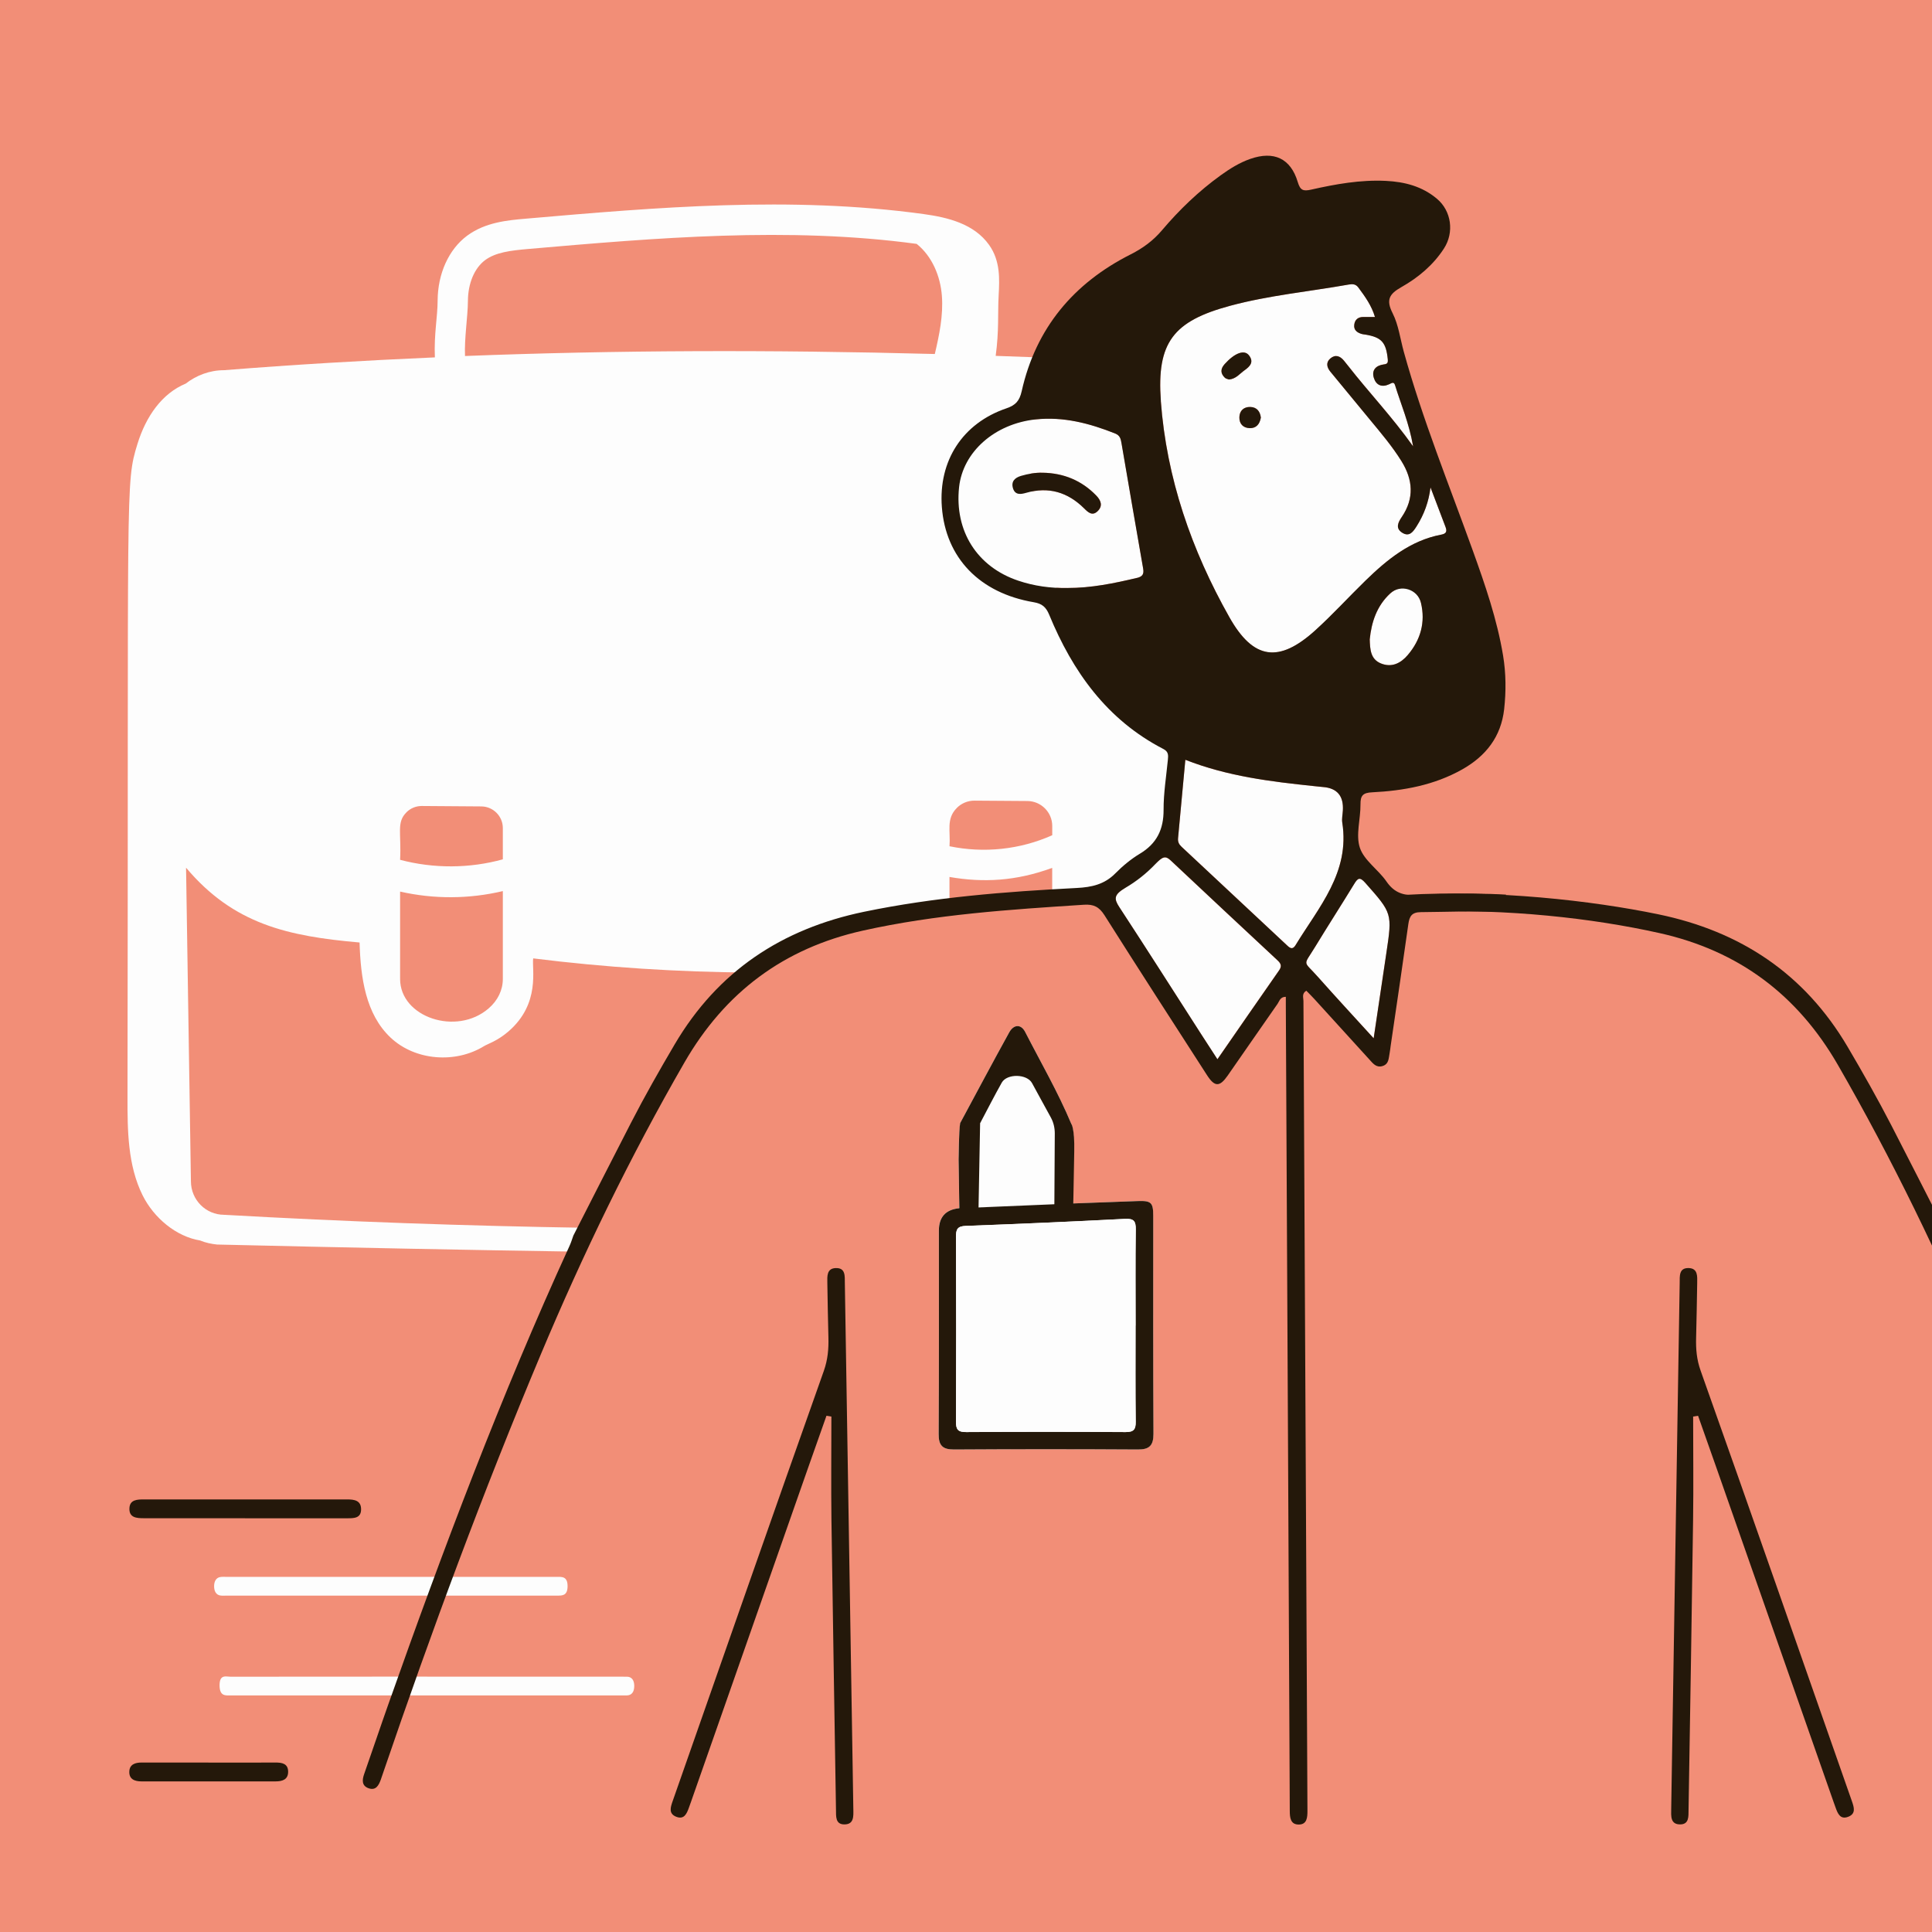 <?xml version="1.0" encoding="UTF-8"?>
<svg id="Layer_1" data-name="Layer 1" xmlns="http://www.w3.org/2000/svg" width="126.13mm" height="126.13mm" version="1.1" viewBox="0 0 357.534 357.534">
  <rect x="-2.04" y="-1.61" width="362.174" height="362.174" fill="#f28e77" stroke-width="0"/>
  <g id="_58" data-name=" 58">
    <path d="M41.482,224.809c-3.39,0-6.15-2.76-6.15-6.21l-.9-58.022c8.78,10.43,18.781,12.68,32.111,13.841.19,6.51,1.12,13.251,5.75,17.611,4.54,4.27,12.02,4.83,17.311,1.55.65-.4,2.46-.94,4.51-2.72,5.96-5.17,4.27-11.57,4.56-13.501,13.301,1.66,26.701,2.53,40.102,2.62,2.38-1.43,4.77-2.85,7.25-4.11,5.27-2.69,10.9-4.31,16.601-5.82,4.3-1.14,8.66-1.97,13.081-2.38v-5.38c6.21,1.08,12.28.79,19.011-1.68v5.68c.13-.01.27-.02.4-.03,4.15-.45,8.22-2.04,11.78-4.19,3.55-2.14,6.83-5.01,8.88-8.66,1.69-3.01,2.28-6.53,2.61-9.93.19-2,.27-4.02.2-6.04-.06-1.63-.2-3.3-.72-4.85-.44-1.31-1.7-2.53-2.93-3.45-1.79-1.35-3.77-2.43-5.7-3.54-1.83-1.06-3.68-2.12-5.31-3.48-1.82-1.52-3.32-3.49-4.58-5.48-2.7-4.25-4.39-9.08-5.8-13.881-.77-2.61-1.54-5.2-2.01-7.88-.47-2.71-.73-5.45-.77-8.2-.1-6.97,1.16-13.881,3.4-20.461-3.07-.12-6.36-.24-9.91-.36.64-4.7.36-7.75.55-11.2.16-2.98.34-6.36-1.76-9.32-2.8-3.95-7.7-5.11-12.12-5.72-24.571-3.39-49.512-1.24-73.613.85-3.34.29-7.5.65-10.88,3.16-3.39,2.52-5.43,7.01-5.45,12.01-.01,3.06-.69,6.2-.51,10.5-13.241.58-26.251,1.35-38.992,2.37-2.69,0-5.15.96-7.13,2.49-4.32,1.79-7.33,5.98-8.93,11.2-2.26,7.35-1.63,6.46-1.83,120.825-.01,6.19.04,12.65,2.8,18.191,2.08,4.17,6.2,7.63,10.64,8.35.98.41,2.03.63,3.12.75,25.171.59,47.042,1.02,66.073,1.31.82-1.5,1.77-2.93,2.66-4.4-22.641-.35-45.112-1.15-67.343-2.41h-.06ZM93.054,181.167c0,2.05-.93,3.98-2.62,5.44-5.94,5.16-16.391,1.65-16.391-5.44v-16.171c6.26,1.42,12.76,1.39,19.011-.09v16.261ZM177.077,149.506c.87-.87,2.03-1.34,3.25-1.34,1.49.01,9.31.07,9.81.07,2.53.02,4.59,2.09,4.59,4.62v1.71c-5.95,2.66-12.63,3.36-19.011,2.04.21-2.76-.67-5.08,1.36-7.09v-.01ZM86.593,55.672c.02-3.25,1.21-6.06,3.18-7.53,1.94-1.44,4.66-1.78,8.01-2.07,23.631-2.05,48.072-4.16,71.853-.94,2.85,2.28,4.4,5.97,4.67,9.64.27,3.61-.48,7.2-1.31,10.74-30.351-.81-59.252-.71-86.943.37-.13-3.41.52-7.24.54-10.21ZM75.223,150.316c.76-.75,1.76-1.16,2.82-1.16,2.29.02,10.55.07,11.04.08,2.19.02,3.97,1.81,3.97,4v5.79c-6.18,1.71-12.81,1.73-19.011.09.26-4.96-.71-6.92,1.18-8.79v-.01Z" fill="#fdfdfd" stroke-width="0"/>
  </g>
  <path d="M198.258,207.988c-2.46-5.87-5.65-11.38-8.55-17.031-.76-1.47-2.11-1.41-2.94.09-3.08,5.57-6.06,11.19-9.08,16.791-.55,5.25-.13,10.51-.21,15.761-2.5.253-3.747,1.633-3.74,4.14,0,12.53.04,25.071-.04,37.601-.01,2.14.68,2.91,2.85,2.9,11.33-.08,22.671-.07,34.001,0,2.15.01,2.91-.75,2.9-2.89-.06-13.441-.03-26.871-.04-40.312,0-2.52-.38-2.86-2.89-2.77-3.97.14-7.94.29-11.92.44,0-3.07.07-6.15-.02-9.21-.05-1.84.44-3.72-.33-5.51h.01Z" fill="#fdfdfd" stroke-width="0"/>
  <path d="M399.395,328.783c-1.51-4.32-2.97-8.67-4.5-12.981-10.14-28.671-20.841-57.132-33.521-84.793-.28-.61-.47-1.26-.7-1.89-3.55-6.95-7.08-13.911-10.65-20.841-2.55-4.94-5.29-9.77-8.11-14.561-7.97-13.521-19.801-21.371-35.051-24.521-12.34-2.55-30.191-4.56-46.852-3.59-.08,1.06,3.05,2.04,3.01,3.1,16.041-.53,31.621,1.19,44.082,3.97,14.671,3.27,25.541,11.44,33.011,24.391,10.06,17.461,18.821,35.561,26.621,54.132,10.65,25.341,20.181,51.112,29.061,77.113.17.5.33,1,.51,1.49.38,1.05.91,2.06,2.25,1.59,1.29-.45,1.22-1.5.83-2.62l.01.01Z" fill="#24180a" stroke-width="0"/>
  <path d="M314.242,262c1.16,3.28,2.32,6.55,3.47,9.83,7.2,20.541,14.401,41.082,21.601,61.622.12.35.25.71.38,1.06.4,1.11.87,2.28,2.36,1.69,1.44-.57,1.05-1.75.66-2.87-9.31-26.561-18.571-53.132-27.991-79.663-.74-2.07-.9-4.02-.84-6.11.09-3.38.14-6.76.2-10.14.02-1.22.13-2.68-1.53-2.75-1.89-.08-1.69,1.51-1.71,2.78-.48,29.511-.95,59.022-1.43,88.533-.05,2.93-.1,5.86-.14,8.79-.02,1.29-.17,2.86,1.66,2.85,1.69,0,1.53-1.53,1.55-2.72.29-17.871.6-35.741.84-53.622.09-6.38.01-12.75.01-19.131.31-.05.61-.1.92-.15h-.01Z" fill="#24180a" stroke-width="0"/>
  <path d="M198.608,222.709c3.97-.15,7.94-.3,11.92-.44,2.51-.09,2.89.25,2.89,2.77,0,13.441-.03,26.871.04,40.312,0,2.14-.74,2.91-2.9,2.89-11.33-.07-22.671-.07-34.001,0-2.17.01-2.87-.76-2.85-2.9.07-12.53.04-25.071.04-37.601,0-2.507,1.247-3.887,3.74-4.14,7.04-.3,14.091-.6,21.131-.89h-.01ZM210.148,245.31c0-5.93-.05-11.86.03-17.781.02-1.55-.36-2.05-2-1.96-9.81.51-19.631.94-29.461,1.3-1.56.06-1.82.66-1.81,2.03.05,11.4.05,22.811,0,34.211,0,1.47.4,1.92,1.89,1.91,9.83-.06,19.661-.06,29.491,0,1.51,0,1.9-.49,1.88-1.92-.07-5.93-.03-11.85-.03-17.781l.01-.01Z" fill="#24180a" stroke-width="0"/>
  <path d="M198.608,222.709c-7.04.3-14.091.6-21.131.89.08-5.25-.34-10.52.21-15.771,1.22.24,2.45.18,3.68.04,4.46.18,8.92.18,13.381-.01,1.17.04,2.34.08,3.51.12.78,1.79.28,3.67.33,5.51.09,3.07.02,6.14.02,9.21v.01Z" fill="none" stroke-width="0"/>
  <path d="M177.687,207.838c3.02-5.6,6-11.22,9.08-16.791.83-1.5,2.18-1.56,2.94-.09,2.9,5.65,6.09,11.16,8.55,17.031,0,0,.63.74.54,5.1s-.18,9.9-.18,9.9l-3.5.18.08-13.421c0-1.02-.23-2.02-.71-2.91-1.13-2.11-2.43-4.38-3.49-6.38-.92-1.74-4.64-1.82-5.61-.11-1.39,2.47-2.68,5.01-4.01,7.52l-.3,16.201-3.54-.05-.14-9.45s.04-5.27.29-6.75v.02Z" fill="#24180a" stroke-width="0"/>
  <path d="M264.74,90.223c.92,2.44,1.84,4.88,2.78,7.32.3.79.16,1.24-.78,1.41-5.73,1.09-10.02,4.61-14.041,8.52-3.12,3.04-6.06,6.27-9.28,9.19-6.72,6.09-11.45,5.47-15.891-2.41-7.02-12.43-11.64-25.741-12.7-40.052-.8-10.84,2.31-14.791,12.81-17.621,7.2-1.94,14.631-2.63,21.941-3.93.73-.13,1.32-.1,1.79.54,1.25,1.68,2.46,3.36,3.08,5.46-.79,0-1.45.01-2.11,0-.99-.02-1.6.48-1.72,1.41-.14,1,.53,1.49,1.4,1.74.22.06.44.08.67.11,2.99.5,3.81,1.44,4.13,4.54.07.7-.07.9-.75.98-1.42.19-2.27,1.04-1.83,2.48.42,1.36,1.47,1.83,2.86,1.18.39-.18.85-.54,1.06.16,1.09,3.56,2.61,7,3.35,11.34-3.93-5.53-8.18-9.97-11.95-14.801-.28-.35-.56-.71-.85-1.06-.73-.89-1.62-1.18-2.53-.39-.83.72-.65,1.61,0,2.41,2.43,2.96,4.87,5.92,7.31,8.87,2.06,2.49,4.15,4.95,5.86,7.7,2.14,3.44,2.41,6.89.06,10.34-.68,1-1.22,2.09.09,2.91,1.34.84,2.04-.22,2.67-1.21,1.38-2.18,2.24-4.53,2.56-7.18l.01.04ZM227.429,70.233c1.31-.11,2-1.09,2.9-1.72,1-.71,1.77-1.53.8-2.76-.87-1.1-2.65-.42-4.49,1.62-.8.88-.81,1.72.04,2.54.2.19.53.23.75.32h0ZM233.329,77.313c-.12-1.18-.75-1.96-1.96-2-1.2-.03-1.98.68-2.02,1.9-.03,1.21.69,1.98,1.9,2.02,1.22.04,1.86-.73,2.07-1.92h.01Z" fill="#fdfdfd" stroke-width="0"/>
  <path d="M197.538,108.804c-3.1.05-6.14-.36-9.08-1.35-7.64-2.56-11.83-9.2-10.96-17.311.71-6.54,6.6-11.74,14.191-12.54,5.15-.54,9.96.73,14.691,2.61.89.36,1.03.98,1.16,1.72,1.34,7.76,2.65,15.521,4.02,23.271.19,1.06-.15,1.5-1.14,1.74-4.24,1.01-8.49,1.88-12.881,1.87v-.01ZM192.967,87.483c-1.37-.04-2.7.2-4,.58-1.17.34-1.9,1.04-1.49,2.32.4,1.26,1.42,1.11,2.43.82,4.15-1.19,7.7-.13,10.72,2.87.73.73,1.5,1.48,2.48.55,1.05-.99.64-2.02-.25-2.94-2.71-2.78-6.02-4.13-9.88-4.2h-.01Z" fill="#fdfdfd" stroke-width="0"/>
  <path d="M219.359,140.605c7.82,3.07,15.851,4.04,23.901,4.88.52.05,1.04.12,1.57.16,2.613.2,3.84,1.647,3.68,4.34-.04.75-.22,1.52-.11,2.24,1.46,9.21-4.34,15.631-8.62,22.641-.52.85-.95.69-1.56.11-6.51-6.1-13.031-12.19-19.561-18.281-.48-.44-.71-.91-.65-1.58.45-4.77.89-9.54,1.35-14.521v.01Z" fill="#fdfdfd" stroke-width="0"/>
  <path d="M225.289,196.028c-1.12-1.73-2.1-3.22-3.06-4.72-5.03-7.83-10.02-15.681-15.111-23.461-.86-1.32-.99-2.07.41-3.08,2.43-1.75,4.75-3.67,7.04-5.6.81-.68,1.3-.66,2.05.05,6.56,6.17,13.141,12.31,19.731,18.451.61.57.94,1.05.35,1.9-3.77,5.39-7.5,10.8-11.42,16.461h.01Z" fill="#fdfdfd" stroke-width="0"/>
  <path d="M254.21,192.147c-3.67-4.03-7.05-7.68-10.36-11.41-2.73-3.08-2.71-1.84-.47-5.52,2.37-3.9,4.85-7.74,7.23-11.64.66-1.08,1.03-1.34,2.03-.22,5,5.65,5.03,5.62,3.91,13.061-.76,5.08-1.51,10.16-2.34,15.721v.01Z" fill="#fdfdfd" stroke-width="0"/>
  <path d="M253.49,118.315c.31-3.11,1.25-6.06,3.64-8.35,2.23-2.15,5.12-1.39,5.84,1.63.85,3.57-.07,6.83-2.44,9.61-1.29,1.52-2.96,2.39-4.98,1.57-1.93-.79-2.01-2.59-2.07-4.46h.01Z" fill="#fdfdfd" stroke-width="0"/>
  <path d="M210.148,245.31c0,5.93-.04,11.86.03,17.781.02,1.44-.37,1.93-1.88,1.92-9.83-.06-19.661-.06-29.491,0-1.49,0-1.9-.44-1.89-1.91.05-11.4.05-22.811,0-34.211,0-1.38.25-1.98,1.81-2.03,9.82-.36,19.641-.79,29.461-1.3,1.64-.08,2.02.41,2,1.96-.08,5.93-.03,11.85-.03,17.781l-.01.01Z" fill="#fdfdfd" stroke-width="0"/>
  <path d="M227.429,70.233c-.22-.09-.55-.14-.75-.32-.85-.81-.84-1.65-.04-2.54,1.84-2.04,3.62-2.73,4.49-1.62.97,1.24.2,2.05-.8,2.76-.9.63-1.59,1.61-2.9,1.72h0Z" fill="#24180a" stroke-width="0"/>
  <path d="M233.329,77.313c-.21,1.18-.85,1.96-2.07,1.92-1.21-.04-1.93-.81-1.9-2.02.03-1.22.82-1.93,2.02-1.9s1.83.82,1.96,2h-.01Z" fill="#24180a" stroke-width="0"/>
  <path d="M192.967,87.483c3.86.07,7.17,1.42,9.88,4.2.9.92,1.3,1.94.25,2.94-.98.92-1.75.18-2.48-.55-3.02-2.99-6.57-4.06-10.72-2.87-1,.29-2.03.44-2.43-.82-.4-1.27.33-1.98,1.49-2.32,1.31-.38,2.63-.62,4-.58h.01Z" fill="#24180a" stroke-width="0"/>
  <path d="M152.936,262c.31.05.61.1.92.15,0,6.38-.07,12.761.01,19.131.25,17.871.56,35.751.84,53.622.02,1.2-.14,2.72,1.55,2.72,1.82,0,1.68-1.55,1.66-2.85-.05-2.93-.09-5.86-.14-8.79-.48-29.511-.95-59.022-1.43-88.533-.02-1.27.17-2.86-1.71-2.78-1.66.07-1.55,1.53-1.53,2.75.06,3.38.11,6.76.2,10.14.05,2.09-.11,4.03-.84,6.11-9.41,26.521-18.681,53.102-27.991,79.663-.39,1.12-.78,2.3.66,2.87,1.48.59,1.96-.58,2.36-1.69.13-.35.25-.71.38-1.06,7.2-20.541,14.401-41.082,21.601-61.622,1.15-3.28,2.31-6.55,3.47-9.83h-.01Z" fill="#24180a" stroke-width="0"/>
  <path d="M79.043,310.272c-12.14,0-24.271,0-36.411.02-.82,0-2.01-.49-2,1.62.02,2.07,1.16,1.83,2.1,1.84h73.263c.79-.01,1.4-.51,1.38-1.81-.02-1.16-.6-1.64-1.33-1.65-.44,0-.89-.01-1.33-.01h-35.671v-.01Z" fill="#fdfdfd" stroke-width="0"/>
  <path d="M72.363,295.281h30.761c.86,0,1.88.06,1.91-1.66.04-1.92-1.05-1.81-1.95-1.81h-61.232c-.39,0-.79-.03-1.18.05-.59.13-1.03.67-1.05,1.61-.02,1.06.42,1.65,1.09,1.78.44.08.89.03,1.33.03h30.321,0Z" fill="#fdfdfd" stroke-width="0"/>
  <path d="M278.671,165.556c-.88-.05-1.77-.09-2.66-.12-4.58-.13-9.17-.08-13.741.2-2.49.15-4.24-.39-5.7-2.52-1.51-2.19-4.12-3.87-4.91-6.22-.8-2.39.14-5.34.11-8.04-.02-1.63.46-2.15,2.15-2.23,5.82-.29,11.49-1.32,16.661-4.23,4.4-2.48,7.21-6.05,7.78-11.18.36-3.3.34-6.6-.2-9.88-1.11-6.7-3.32-13.091-5.61-19.451-4.4-12.22-9.3-24.261-12.77-36.801-.66-2.39-.97-4.95-2.06-7.11-1.26-2.48-.64-3.56,1.6-4.83,3.13-1.77,5.92-4.09,7.91-7.18,1.9-2.95,1.38-6.91-1.3-9.17-2.75-2.32-6-3.15-9.47-3.32-4.7-.23-9.29.6-13.831,1.62-1.46.33-2.01.13-2.47-1.41-1.31-4.38-4.42-5.8-8.78-4.28-2.01.7-3.79,1.82-5.5,3.05-4.04,2.92-7.62,6.35-10.83,10.14-1.64,1.94-3.54,3.33-5.79,4.47-10.59,5.34-17.571,13.661-20.191,25.341-.4,1.77-1.11,2.58-2.82,3.16-8.13,2.77-12.6,9.72-11.95,18.271.71,9.38,6.96,15.911,17.001,17.611,1.54.26,2.27.89,2.86,2.31,4.35,10.55,10.7,19.461,21.131,24.851.99.51.91,1.19.83,2.04-.3,3.06-.8,6.13-.79,9.2.02,3.63-1.25,6.26-4.39,8.14-1.66,1-3.2,2.28-4.56,3.66-2,2.02-4.36,2.54-7.1,2.68-13.201.68-26.371,1.71-39.362,4.4-15.251,3.16-27.081,11-35.051,24.521-2.82,4.79-5.57,9.62-8.11,14.561-3.57,6.93-7.1,13.891-10.65,20.841-.23.63-.42,1.28-.7,1.89-12.68,27.671-23.381,56.122-33.521,84.793-1.53,4.32-2.98,8.66-4.5,12.981-.39,1.12-.45,2.17.83,2.62,1.34.47,1.87-.54,2.25-1.59.18-.49.34-.99.51-1.49,8.88-26.011,18.421-51.772,29.061-77.113,7.8-18.571,16.561-36.671,26.631-54.132,7.47-12.95,18.341-21.121,33.011-24.391,13.491-3.01,27.191-3.9,40.912-4.79,1.8-.12,2.82.4,3.8,1.94,6.26,9.9,12.62,19.741,18.971,29.591,1.42,2.21,2.34,2.22,3.82.1,3.1-4.43,6.15-8.89,9.26-13.321.33-.47.46-1.28,1.51-1.27v1.6c.14,27.351.27,54.692.41,82.043.11,22.311.22,44.632.32,66.943,0,1.29.11,2.64,1.73,2.59,1.47-.04,1.54-1.34,1.54-2.54-.05-8.26-.08-16.531-.12-24.791-.21-41.692-.42-83.393-.62-125.085,0-.6-.35-1.35.53-1.89.5.51,1.02,1.02,1.51,1.56,3.39,3.72,6.77,7.45,10.16,11.17.66.72,1.27,1.57,2.44,1.21,1.2-.37,1.12-1.47,1.31-2.4.09-.44.12-.89.19-1.34,1.1-7.51,2.22-15.011,3.27-22.521.21-1.48.65-2.21,2.34-2.22,4.69-.04,9.38-.23,14.061-.05.55-1.07,1.12-2.12,1.68-3.18l-.03-.01ZM210.408,106.944c-4.24,1.01-8.49,1.88-12.881,1.87-3.1.05-6.14-.36-9.08-1.35-7.64-2.56-11.83-9.2-10.96-17.311.71-6.54,6.6-11.74,14.191-12.54,5.15-.54,9.96.73,14.691,2.61.89.36,1.03.98,1.16,1.72,1.34,7.76,2.65,15.521,4.02,23.271.19,1.06-.15,1.5-1.14,1.74v-.01ZM260.53,121.205c-1.29,1.52-2.96,2.39-4.98,1.57-1.93-.79-2.01-2.59-2.07-4.46.32-3.18,1.3-6.2,3.81-8.51,1.91-1.76,5.06-.77,5.67,1.76.86,3.58-.06,6.85-2.43,9.64h0ZM214.828,74.213c-.8-10.84,2.31-14.791,12.81-17.621,7.2-1.94,14.631-2.63,21.941-3.93.73-.13,1.32-.1,1.79.54,1.25,1.68,2.46,3.36,3.08,5.46-.79,0-1.45.01-2.11,0-.99-.02-1.6.48-1.72,1.41-.14,1,.53,1.49,1.4,1.74.22.06.44.08.67.11,2.99.5,3.81,1.44,4.13,4.54.07.7-.07.9-.75.98-1.42.19-2.27,1.04-1.83,2.48.42,1.36,1.47,1.83,2.86,1.18.39-.18.85-.54,1.06.16,1.09,3.56,2.61,7,3.35,11.34-3.93-5.53-8.18-9.97-11.95-14.801-.28-.35-.56-.71-.85-1.06-.73-.89-1.62-1.18-2.53-.39-.83.72-.65,1.61,0,2.41,2.43,2.96,4.87,5.92,7.31,8.87,2.06,2.49,4.15,4.95,5.86,7.7,2.14,3.44,2.41,6.89.06,10.35-.68,1-1.22,2.09.09,2.91,1.34.84,2.04-.22,2.67-1.21,1.38-2.18,2.24-4.53,2.56-7.18.92,2.44,1.84,4.88,2.78,7.32.3.79.16,1.24-.78,1.41-5.73,1.09-10.02,4.61-14.041,8.52-3.12,3.04-6.06,6.27-9.28,9.19-6.72,6.09-11.45,5.47-15.891-2.41-7.02-12.43-11.64-25.741-12.7-40.052l.01.03ZM236.719,179.567c-3.77,5.39-7.5,10.8-11.42,16.461-1.12-1.73-2.1-3.22-3.06-4.72-5.03-7.83-10.02-15.681-15.111-23.461-.99-1.52-1.02-2.29,1.16-3.56,2.03-1.19,3.88-2.66,5.5-4.36,1.34-1.4,1.87-1.63,2.85-.71,6.56,6.17,13.141,12.31,19.731,18.451.62.57.94,1.05.35,1.9h0ZM239.779,174.877c-.52.85-.95.69-1.56.11-6.51-6.1-13.031-12.19-19.561-18.281-.48-.44-.71-.91-.65-1.58.45-4.77.89-9.54,1.35-14.521,7.82,3.07,15.851,4.04,23.901,4.88.52.05,1.04.12,1.57.16,2.613.2,3.84,1.647,3.68,4.34-.04.75-.22,1.52-.11,2.24,1.46,9.21-4.34,15.631-8.62,22.641v.01ZM256.55,176.427c-.76,5.08-1.51,10.16-2.34,15.721-3.67-4.03-7.05-7.68-10.36-11.41-2.73-3.08-2.71-1.84-.47-5.52,2.37-3.9,4.85-7.74,7.23-11.64.66-1.08,1.03-1.34,2.03-.22,5,5.65,5.03,5.62,3.91,13.061v.01Z" fill="#24180a" stroke-width="0"/>
  <path d="M45.342,280.971h18.911c1.27,0,2.59,0,2.57-1.7-.02-1.61-1.27-1.79-2.57-1.79H26.661c-1.25,0-2.64.03-2.71,1.63-.08,1.78,1.35,1.85,2.71,1.85,6.23-.01,12.46,0,18.681,0v.01Z" fill="#24180a" stroke-width="0"/>
  <path d="M38.581,326.173h-12.38c-1.18,0-2.21.34-2.27,1.64-.07,1.45.99,1.85,2.27,1.85h24.771c1.26,0,2.35-.32,2.35-1.78,0-1.5-1.1-1.72-2.36-1.71-4.13.03-8.26.01-12.38.01v-.01Z" fill="#24180a" stroke-width="0"/>
</svg>